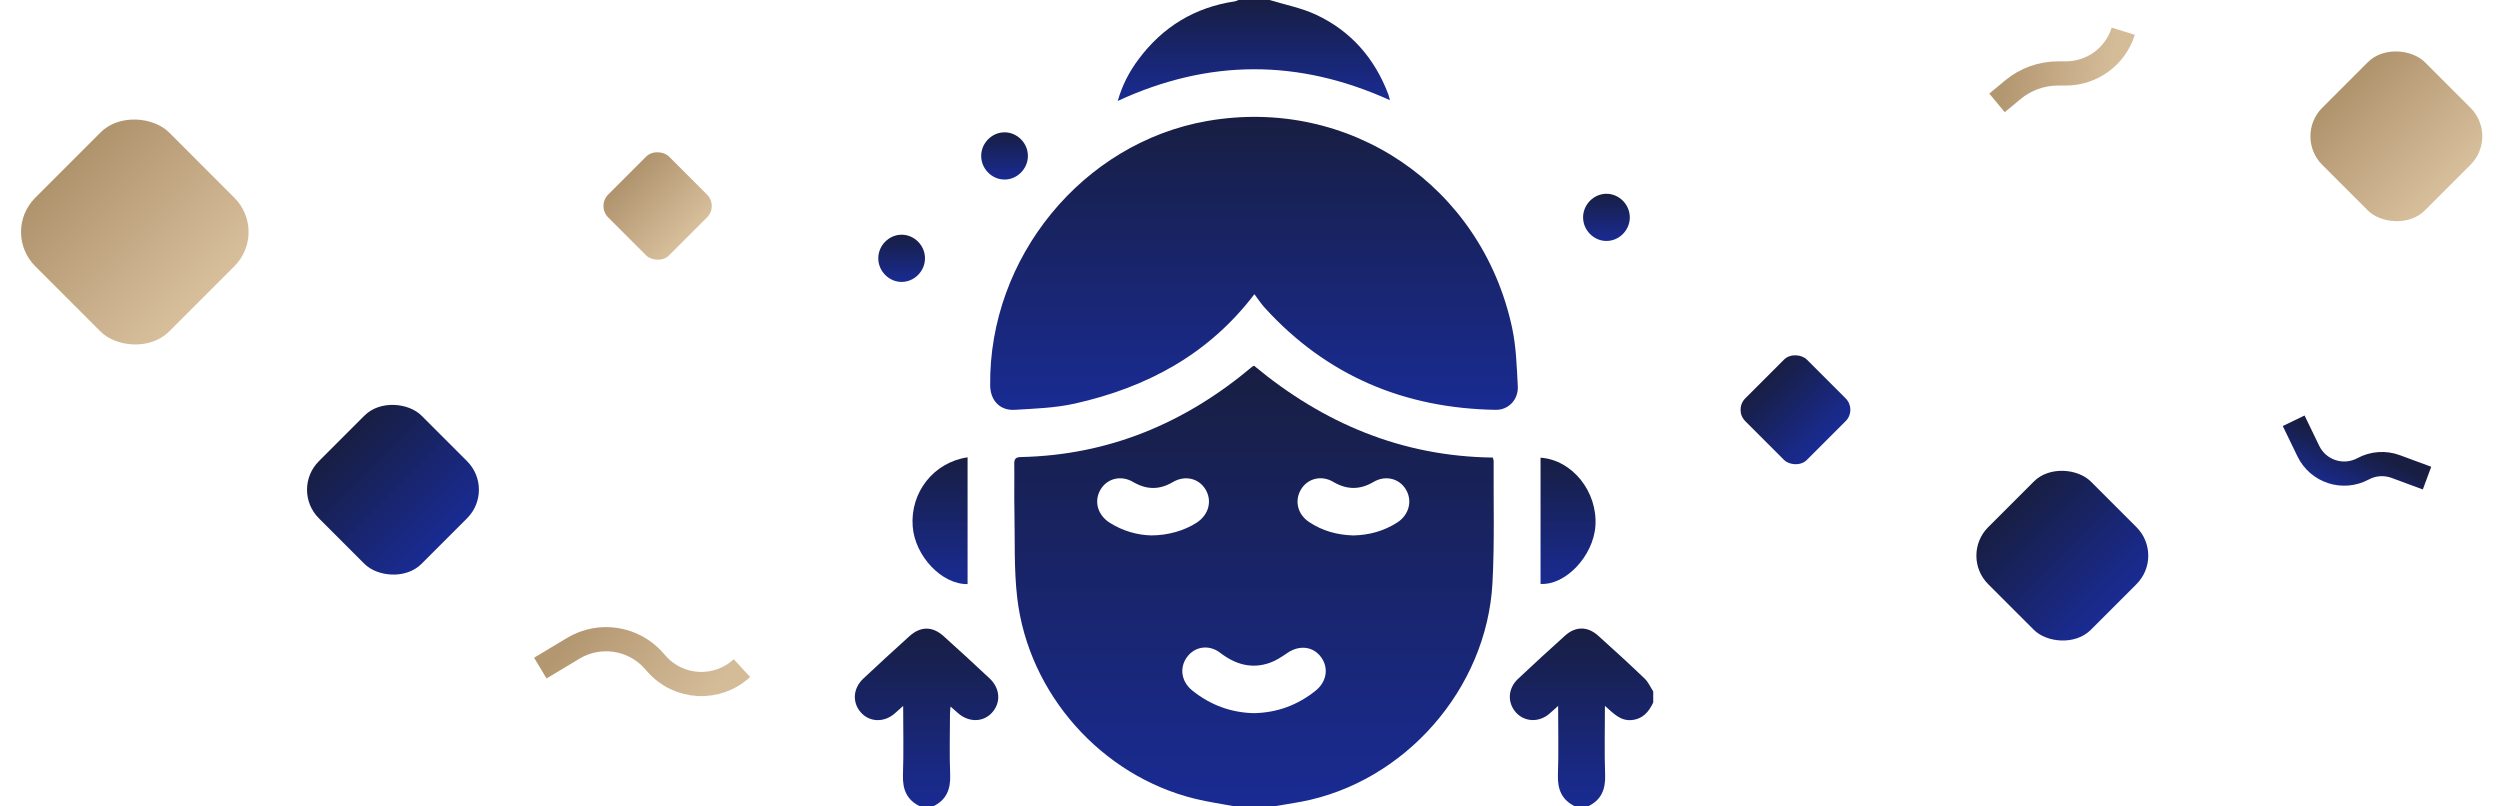 <svg xmlns="http://www.w3.org/2000/svg" width="310" height="100" viewBox="0 0 310 100" fill="none"><g clip-path="url(#clip0_11980_125)"><path d="M153.18 100C151.509 99.685 149.82 99.451 148.169 99.044C136.599 96.206 127.522 86.042 126.135 74.128C125.719 70.557 125.864 66.922 125.787 63.315C125.745 61.396 125.797 59.477 125.768 57.557C125.758 56.953 125.905 56.688 126.564 56.675C137.46 56.445 146.934 52.484 155.247 45.492C155.317 45.432 155.407 45.396 155.497 45.346C164.099 52.5 173.853 56.599 185.107 56.737C185.157 56.925 185.213 57.044 185.213 57.164C185.18 62.206 185.335 67.26 185.066 72.289C184.358 85.453 174.173 96.992 161.335 99.417C160.17 99.635 158.995 99.81 157.825 100.005H153.185L153.18 100ZM155.479 88.432C158.344 88.378 160.896 87.445 163.138 85.643C164.505 84.547 164.789 82.839 163.825 81.503C162.844 80.141 161.118 79.945 159.63 80.969C158.946 81.44 158.228 81.919 157.453 82.19C155.193 82.984 153.175 82.383 151.31 80.951C149.923 79.885 148.174 80.146 147.198 81.466C146.216 82.789 146.48 84.526 147.833 85.615C150.07 87.414 152.617 88.367 155.479 88.432ZM167.77 66.396C169.756 66.357 171.595 65.859 173.264 64.787C174.71 63.857 175.165 62.125 174.351 60.729C173.538 59.331 171.81 58.878 170.317 59.761C168.625 60.761 167.005 60.748 165.316 59.748C163.828 58.867 162.092 59.341 161.291 60.748C160.496 62.143 160.919 63.792 162.327 64.732C163.98 65.836 165.819 66.333 167.77 66.393V66.396ZM142.765 66.391C144.852 66.385 146.878 65.792 148.389 64.81C149.887 63.836 150.344 62.104 149.479 60.68C148.642 59.302 146.932 58.891 145.421 59.784C143.76 60.766 142.163 60.74 140.508 59.766C139.007 58.883 137.289 59.318 136.465 60.711C135.62 62.138 136.098 63.867 137.609 64.823C139.257 65.865 141.066 66.352 142.765 66.391Z" fill="url(#paint0_linear_11980_125)"></path><path d="M157.435 0C159.359 0.594 161.379 0.979 163.19 1.823C167.496 3.836 170.456 7.214 172.153 11.703C172.228 11.901 172.267 12.112 172.352 12.425C161.072 7.307 149.905 7.281 138.601 12.518C139.157 10.537 140.045 8.872 141.182 7.346C144.191 3.31 148.172 0.901 153.134 0.167C153.284 0.143 153.426 0.057 153.57 0C154.859 0 156.148 0 157.437 0L157.435 0Z" fill="url(#paint1_linear_11980_125)"></path><path d="M114.124 100C112.445 99.229 111.902 97.893 111.967 96.075C112.065 93.32 111.993 90.56 111.993 87.534C111.525 87.951 111.213 88.242 110.89 88.516C109.57 89.627 107.798 89.542 106.734 88.326C105.654 87.088 105.77 85.346 107.054 84.143C108.942 82.377 110.843 80.622 112.765 78.891C114.15 77.641 115.619 77.635 117.001 78.877C118.923 80.607 120.83 82.357 122.715 84.127C124.04 85.372 124.133 87.154 122.994 88.385C121.884 89.588 120.101 89.594 118.758 88.398C118.5 88.167 118.236 87.94 117.862 87.612C117.833 88.018 117.797 88.289 117.797 88.562C117.792 91.065 117.722 93.573 117.82 96.07C117.893 97.885 117.342 99.224 115.671 100.005H114.124V100Z" fill="url(#paint2_linear_11980_125)"></path><path d="M195.331 100C193.668 99.216 193.118 97.883 193.182 96.065C193.28 93.312 193.208 90.552 193.208 87.536C192.738 87.956 192.425 88.247 192.1 88.523C190.837 89.596 189.075 89.534 188.008 88.38C186.892 87.174 186.954 85.383 188.22 84.193C190.15 82.375 192.103 80.581 194.076 78.81C195.375 77.646 196.863 77.651 198.165 78.818C200.113 80.568 202.047 82.336 203.938 84.146C204.388 84.575 204.651 85.203 205.003 85.74V87.107C204.45 88.266 203.716 89.161 202.314 89.289C200.926 89.414 200.066 88.453 199.01 87.529C199.01 90.562 198.937 93.323 199.036 96.078C199.1 97.893 198.553 99.227 196.879 100H195.331Z" fill="url(#paint3_linear_11980_125)"></path><path d="M155.544 36.482C149.83 43.992 142.151 48.052 133.298 50.039C130.868 50.586 128.323 50.667 125.82 50.818C123.984 50.93 122.803 49.648 122.782 47.797C122.604 31.917 134.264 17.706 149.685 15.005C167.297 11.922 183.702 22.995 187.499 40.633C188.008 42.997 188.078 45.469 188.207 47.898C188.292 49.547 187.058 50.846 185.472 50.82C174.171 50.635 164.512 46.62 156.804 38.135C156.352 37.638 155.986 37.06 155.549 36.479L155.544 36.482Z" fill="url(#paint4_linear_11980_125)"></path><path d="M119.98 56.706C119.98 61.998 119.98 67.211 119.98 72.427C116.8 72.49 113.45 68.969 113.173 65.271C112.858 61.06 115.764 57.326 119.98 56.708V56.706Z" fill="url(#paint5_linear_11980_125)"></path><path d="M191.028 56.753C194.975 57.031 198.108 60.974 197.832 65.198C197.586 68.943 194.12 72.604 191.028 72.404V56.753Z" fill="url(#paint6_linear_11980_125)"></path><path d="M127.46 19.323C127.468 20.906 126.166 22.242 124.601 22.263C122.999 22.284 121.648 20.919 121.667 19.3C121.685 17.719 123.007 16.404 124.575 16.409C126.143 16.414 127.455 17.74 127.46 19.323Z" fill="url(#paint7_linear_11980_125)"></path><path d="M202.097 26.953C202.097 28.537 200.792 29.867 199.224 29.88C197.623 29.896 196.277 28.526 196.303 26.906C196.329 25.326 197.659 24.016 199.222 24.029C200.79 24.042 202.097 25.372 202.094 26.953H202.097Z" fill="url(#paint8_linear_11980_125)"></path><path d="M114.7 32.021C114.705 33.604 113.403 34.938 111.838 34.959C110.236 34.979 108.885 33.612 108.906 31.992C108.927 30.412 110.252 29.096 111.817 29.104C113.385 29.112 114.695 30.438 114.7 32.021Z" fill="url(#paint9_linear_11980_125)"></path></g><rect x="36" y="60.728" width="18" height="18" rx="5" transform="rotate(-45 36 60.728)" fill="url(#paint10_linear_11980_125)"></rect><rect x="0.124" y="28.767" width="23.465" height="23.465" rx="6" transform="rotate(-45 0.124 28.767)" fill="url(#paint11_linear_11980_125)"></rect><rect x="74" y="25.544" width="10.669" height="10.669" rx="2" transform="rotate(-45 74 25.544)" fill="url(#paint12_linear_11980_125)"></rect><path d="M67 82.844L71.083 80.39C74.351 78.425 78.555 79.073 81.08 81.93L81.425 82.321C84.177 85.435 88.954 85.671 92 82.844V82.844" stroke="url(#paint13_linear_11980_125)" stroke-width="3"></path><rect x="243" y="68.903" width="18" height="18" rx="5" transform="rotate(-45 243 68.903)" fill="url(#paint14_linear_11980_125)"></rect><rect x="215" y="50.811" width="10.799" height="10.799" rx="2" transform="rotate(-45 215 50.811)" fill="url(#paint15_linear_11980_125)"></rect><rect x="284.42" y="16.903" width="18" height="18" rx="5" transform="rotate(-45 284.42 16.903)" fill="url(#paint16_linear_11980_125)"></rect><path d="M247.631 12.758L249.597 11.127C251.171 9.822 253.152 9.107 255.197 9.107L256.174 9.107C259.435 9.107 262.316 6.985 263.284 3.871V3.871" stroke="url(#paint17_linear_11980_125)" stroke-width="3"></path><path d="M284.415 52.175L286.236 55.939C287.459 58.468 290.545 59.468 293.019 58.135V58.135C294.266 57.464 295.741 57.36 297.07 57.851L300.951 59.286" stroke="url(#paint18_linear_11980_125)" stroke-width="3"></path><defs><linearGradient id="paint0_linear_11980_125" x1="155.498" y1="45.346" x2="155.498" y2="100.005" gradientUnits="userSpaceOnUse"><stop stop-color="#181E42"></stop><stop offset="1" stop-color="#192B93"></stop></linearGradient><linearGradient id="paint1_linear_11980_125" x1="155.477" y1="0" x2="155.477" y2="12.518" gradientUnits="userSpaceOnUse"><stop stop-color="#181E42"></stop><stop offset="1" stop-color="#192B93"></stop></linearGradient><linearGradient id="paint2_linear_11980_125" x1="114.892" y1="77.95" x2="114.892" y2="100.005" gradientUnits="userSpaceOnUse"><stop stop-color="#181E42"></stop><stop offset="1" stop-color="#192B93"></stop></linearGradient><linearGradient id="paint3_linear_11980_125" x1="196.11" y1="77.94" x2="196.11" y2="100" gradientUnits="userSpaceOnUse"><stop stop-color="#181E42"></stop><stop offset="1" stop-color="#192B93"></stop></linearGradient><linearGradient id="paint4_linear_11980_125" x1="155.496" y1="14.491" x2="155.496" y2="50.825" gradientUnits="userSpaceOnUse"><stop stop-color="#181E42"></stop><stop offset="1" stop-color="#192B93"></stop></linearGradient><linearGradient id="paint5_linear_11980_125" x1="116.565" y1="56.706" x2="116.565" y2="72.428" gradientUnits="userSpaceOnUse"><stop stop-color="#181E42"></stop><stop offset="1" stop-color="#192B93"></stop></linearGradient><linearGradient id="paint6_linear_11980_125" x1="194.438" y1="56.753" x2="194.438" y2="72.412" gradientUnits="userSpaceOnUse"><stop stop-color="#181E42"></stop><stop offset="1" stop-color="#192B93"></stop></linearGradient><linearGradient id="paint7_linear_11980_125" x1="124.563" y1="16.409" x2="124.563" y2="22.263" gradientUnits="userSpaceOnUse"><stop stop-color="#181E42"></stop><stop offset="1" stop-color="#192B93"></stop></linearGradient><linearGradient id="paint8_linear_11980_125" x1="199.199" y1="24.029" x2="199.199" y2="29.88" gradientUnits="userSpaceOnUse"><stop stop-color="#181E42"></stop><stop offset="1" stop-color="#192B93"></stop></linearGradient><linearGradient id="paint9_linear_11980_125" x1="111.803" y1="29.104" x2="111.803" y2="34.959" gradientUnits="userSpaceOnUse"><stop stop-color="#181E42"></stop><stop offset="1" stop-color="#192B93"></stop></linearGradient><linearGradient id="paint10_linear_11980_125" x1="45" y1="60.728" x2="45" y2="78.728" gradientUnits="userSpaceOnUse"><stop stop-color="#181E42"></stop><stop offset="1" stop-color="#192B93"></stop></linearGradient><linearGradient id="paint11_linear_11980_125" x1="11.856" y1="28.767" x2="11.856" y2="52.231" gradientUnits="userSpaceOnUse"><stop stop-color="#AF936D"></stop><stop offset="1" stop-color="#D8BF9C"></stop></linearGradient><linearGradient id="paint12_linear_11980_125" x1="79.335" y1="25.544" x2="79.335" y2="36.213" gradientUnits="userSpaceOnUse"><stop stop-color="#AF936D"></stop><stop offset="1" stop-color="#D8BF9C"></stop></linearGradient><linearGradient id="paint13_linear_11980_125" x1="72.322" y1="77" x2="86.57" y2="88.139" gradientUnits="userSpaceOnUse"><stop stop-color="#B39771"></stop><stop offset="1" stop-color="#D5BC99"></stop></linearGradient><linearGradient id="paint14_linear_11980_125" x1="252" y1="68.903" x2="252" y2="86.903" gradientUnits="userSpaceOnUse"><stop stop-color="#181E42"></stop><stop offset="1" stop-color="#192B93"></stop></linearGradient><linearGradient id="paint15_linear_11980_125" x1="220.4" y1="50.811" x2="220.4" y2="61.61" gradientUnits="userSpaceOnUse"><stop stop-color="#181E42"></stop><stop offset="1" stop-color="#192B93"></stop></linearGradient><linearGradient id="paint16_linear_11980_125" x1="293.42" y1="16.903" x2="293.42" y2="34.903" gradientUnits="userSpaceOnUse"><stop stop-color="#AF936D"></stop><stop offset="1" stop-color="#D8BF9C"></stop></linearGradient><linearGradient id="paint17_linear_11980_125" x1="248.864" y1="7.171" x2="261.803" y2="9.024" gradientUnits="userSpaceOnUse"><stop stop-color="#B39771"></stop><stop offset="1" stop-color="#D5BC99"></stop></linearGradient><linearGradient id="paint18_linear_11980_125" x1="292.683" y1="55.731" x2="290.268" y2="61.348" gradientUnits="userSpaceOnUse"><stop stop-color="#181E42"></stop><stop offset="1" stop-color="#192B93"></stop></linearGradient><clipPath id="clip0_11980_125"><rect width="99" height="100" fill="white" transform="translate(106)"></rect></clipPath></defs></svg>